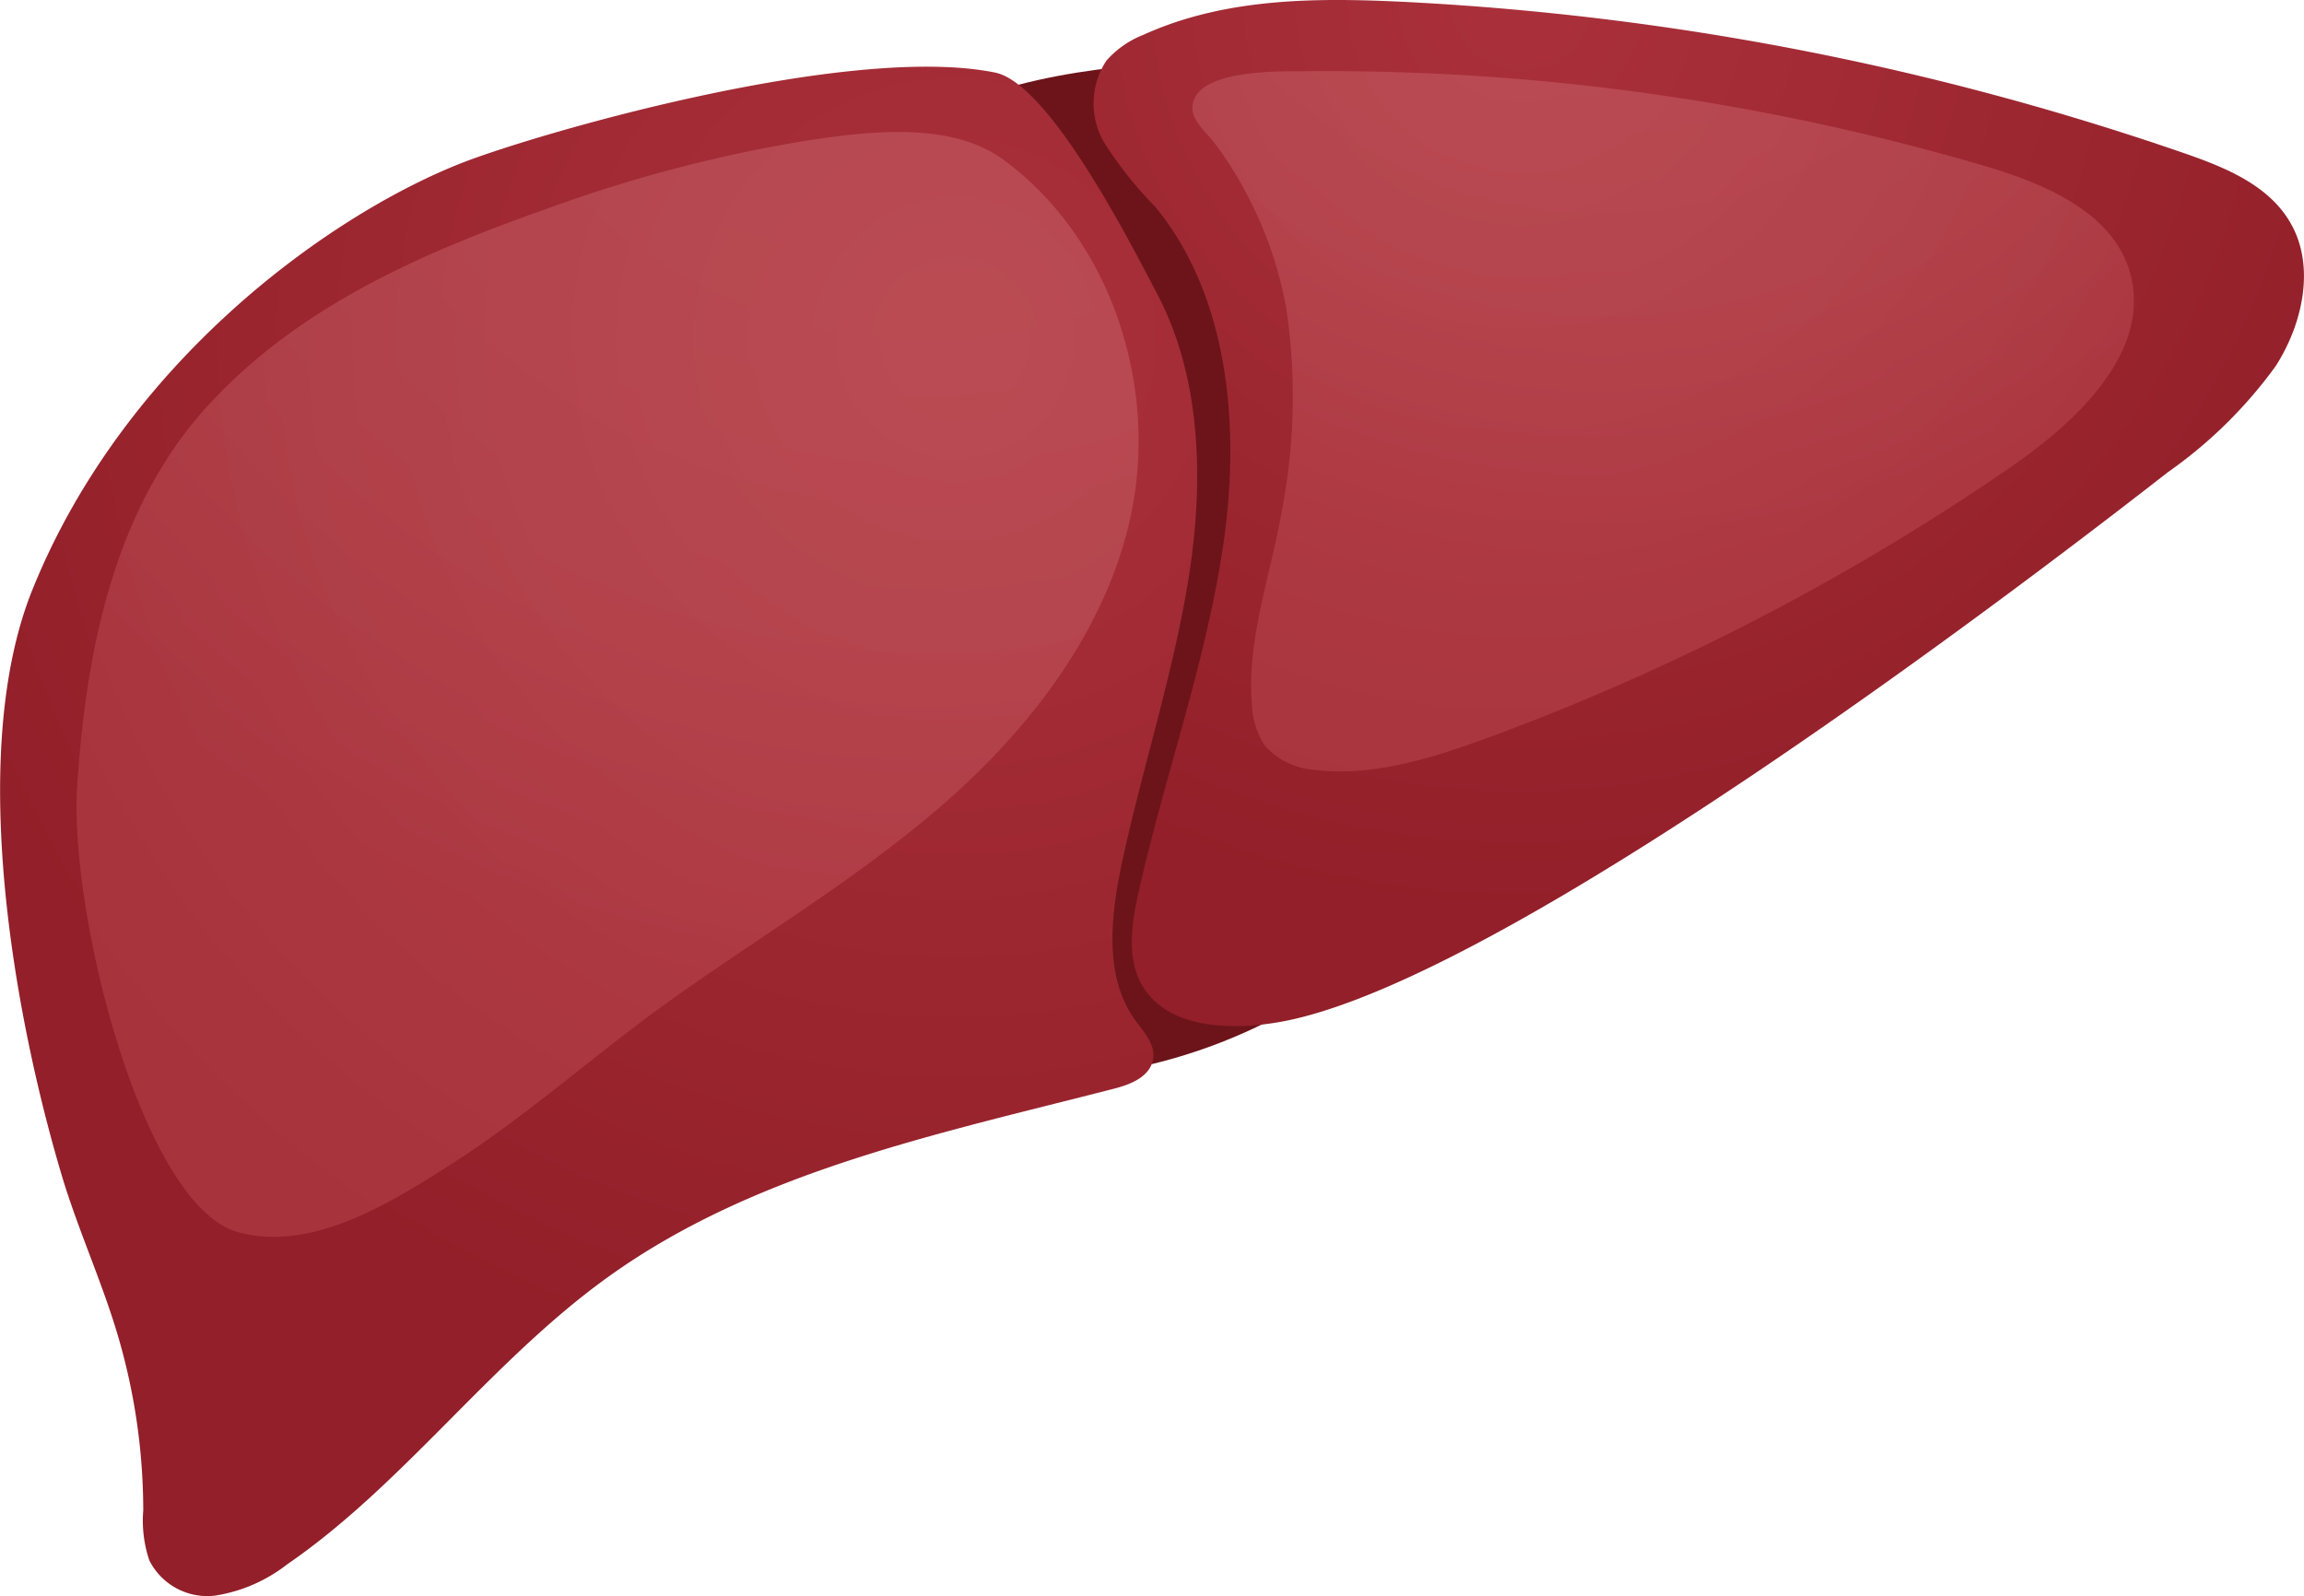 <svg xmlns="http://www.w3.org/2000/svg" xmlns:xlink="http://www.w3.org/1999/xlink" width="85.52mm" height="59.25mm" viewBox="0 0 242.41 167.95">
  <defs>
    <style>
      .cls-1 {
        fill: #6c141a;
      }

      .cls-2 {
        fill: url(#Безымянный_градиент_142);
      }

      .cls-3 {
        fill: url(#Безымянный_градиент_142-2);
      }

      .cls-4, .cls-5 {
        isolation: isolate;
        opacity: 0.32;
      }

      .cls-4 {
        fill: url(#Безымянный_градиент_144);
      }

      .cls-5 {
        fill: url(#Безымянный_градиент_144-2);
      }
    </style>
    <radialGradient id="Безымянный_градиент_142" data-name="Безымянный градиент 142" cx="220.51" cy="184.83" r="108.83" gradientTransform="matrix(0.89, 0, 0, -0.89, -36.17, 164.43)" gradientUnits="userSpaceOnUse">
      <stop offset="0.05" stop-color="#a9303a"/>
      <stop offset="1" stop-color="#921f29"/>
    </radialGradient>
    <radialGradient id="Безымянный_градиент_142-2" cx="100.47" cy="149.66" r="111.98" gradientTransform="matrix(1, 0, 0, -1, 0, 185.39)" xlink:href="#Безымянный_градиент_142"/>
    <radialGradient id="Безымянный_градиент_144" data-name="Безымянный градиент 144" cx="230.08" cy="215.19" r="98.5" gradientTransform="matrix(0.89, 0, 0, -0.89, -36.17, 164.43)" gradientUnits="userSpaceOnUse">
      <stop offset="0" stop-color="#de868d"/>
      <stop offset="0.38" stop-color="#dd838b"/>
      <stop offset="0.65" stop-color="#dc7b82"/>
      <stop offset="0.88" stop-color="#d76b72"/>
      <stop offset="1" stop-color="#d56067"/>
    </radialGradient>
    <radialGradient id="Безымянный_градиент_144-2" cx="97.65" cy="202.51" r="124.59" gradientTransform="matrix(1, 0, 0, -1, 0, 185.39)" xlink:href="#Безымянный_градиент_144"/>
  </defs>
  <g id="Слой_2" data-name="Слой 2">
    <g id="Слой_1-2" data-name="Слой 1">
      <g>
        <path class="cls-1" d="M143.79,7.14s-36.57-4.3-50.24,8.51-.77,96-.77,96,32,10.66,58.53-17.79C178.33,64.71,153.11,6.6,143.79,7.14Z"/>
        <path class="cls-2" d="M119.85,93.61c-.72,3.17-1.3,6.62,0,9.48,2.37,5,9,5.4,14.39,4.52,24.41-3.89,84.55-50.68,93.85-57.92A48.09,48.09,0,0,0,239.45,38.5c2.88-4.52,4.09-10.44,1.64-14.86-2.26-4.14-7-6.05-11.49-7.59A296.85,296.85,0,0,0,147.39.18c-9.14-.43-18.62-.38-27.15,3.51a10,10,0,0,0-3.84,2.7,8.19,8.19,0,0,0-.26,8.56,40.65,40.65,0,0,0,5.4,6.8c7.63,9.26,9,22.83,7.2,35.31S122.62,81.38,119.85,93.61Z"/>
        <path class="cls-3" d="M3.37,62.15c-6.8,17-2,44.34,3.12,61.52,1.69,5.65,4.15,11,5.84,16.64a65.21,65.21,0,0,1,2.74,18.62,13.1,13.1,0,0,0,.64,5.27,6.84,6.84,0,0,0,6.89,3.71,16.42,16.42,0,0,0,7.59-3.28c12.24-8.4,21.39-21.31,33.68-30.18,15.47-11.16,34.64-15.08,53.3-19.88,1.8-.45,3.85-1.28,4.15-3.13.26-1.58-1-2.86-1.9-4.12-3.29-4.53-2.57-11-1.35-16.66,2.16-10,5.39-19.78,7-29.91s1.31-21-3.28-29.74c-2.66-5.07-11.33-22.23-17.12-23.38C89,4.48,55.4,14.37,48.15,17.32,34.06,23,12.87,38.48,3.37,62.15Z"/>
        <path class="cls-4" d="M156.53,77.64a248.39,248.39,0,0,0,54.88-28.39c6.84-4.69,14.39-11.69,12.92-19.6-1.28-6.93-8.76-10.19-15.4-12.15a245.24,245.24,0,0,0-72.33-10c-2.45,0-11.23-.11-11.14,3.92,0,1.37,1.58,2.63,2.3,3.6a38.19,38.19,0,0,1,3.4,5.39,41.05,41.05,0,0,1,4.18,12.11,62.7,62.7,0,0,1-.45,21.08c-1.14,6.78-3.76,13.69-3.17,20.55a8.45,8.45,0,0,0,1.33,4.28A7.63,7.63,0,0,0,138.22,81C144.31,81.78,150.57,79.82,156.53,77.64Z"/>
        <path class="cls-5" d="M85.38,14.72l-.61.09A150,150,0,0,0,57.45,22C44.86,26.44,31.9,32,22.37,42.15,12.13,52.94,9.08,68.14,8.12,82.66c-.88,13.4,6.87,44.25,16.93,47,7.77,2.11,16-3,23-7.53s13.51-10.22,20.37-15.33c9.75-7.19,20.43-13.35,29.89-21.37s18-18.67,20.67-31.19c3-14.1-2.43-29.31-13.27-37.33C100.3,12.83,91.91,13.74,85.38,14.72Z"/>
      </g>
    </g>
  </g>
</svg>
